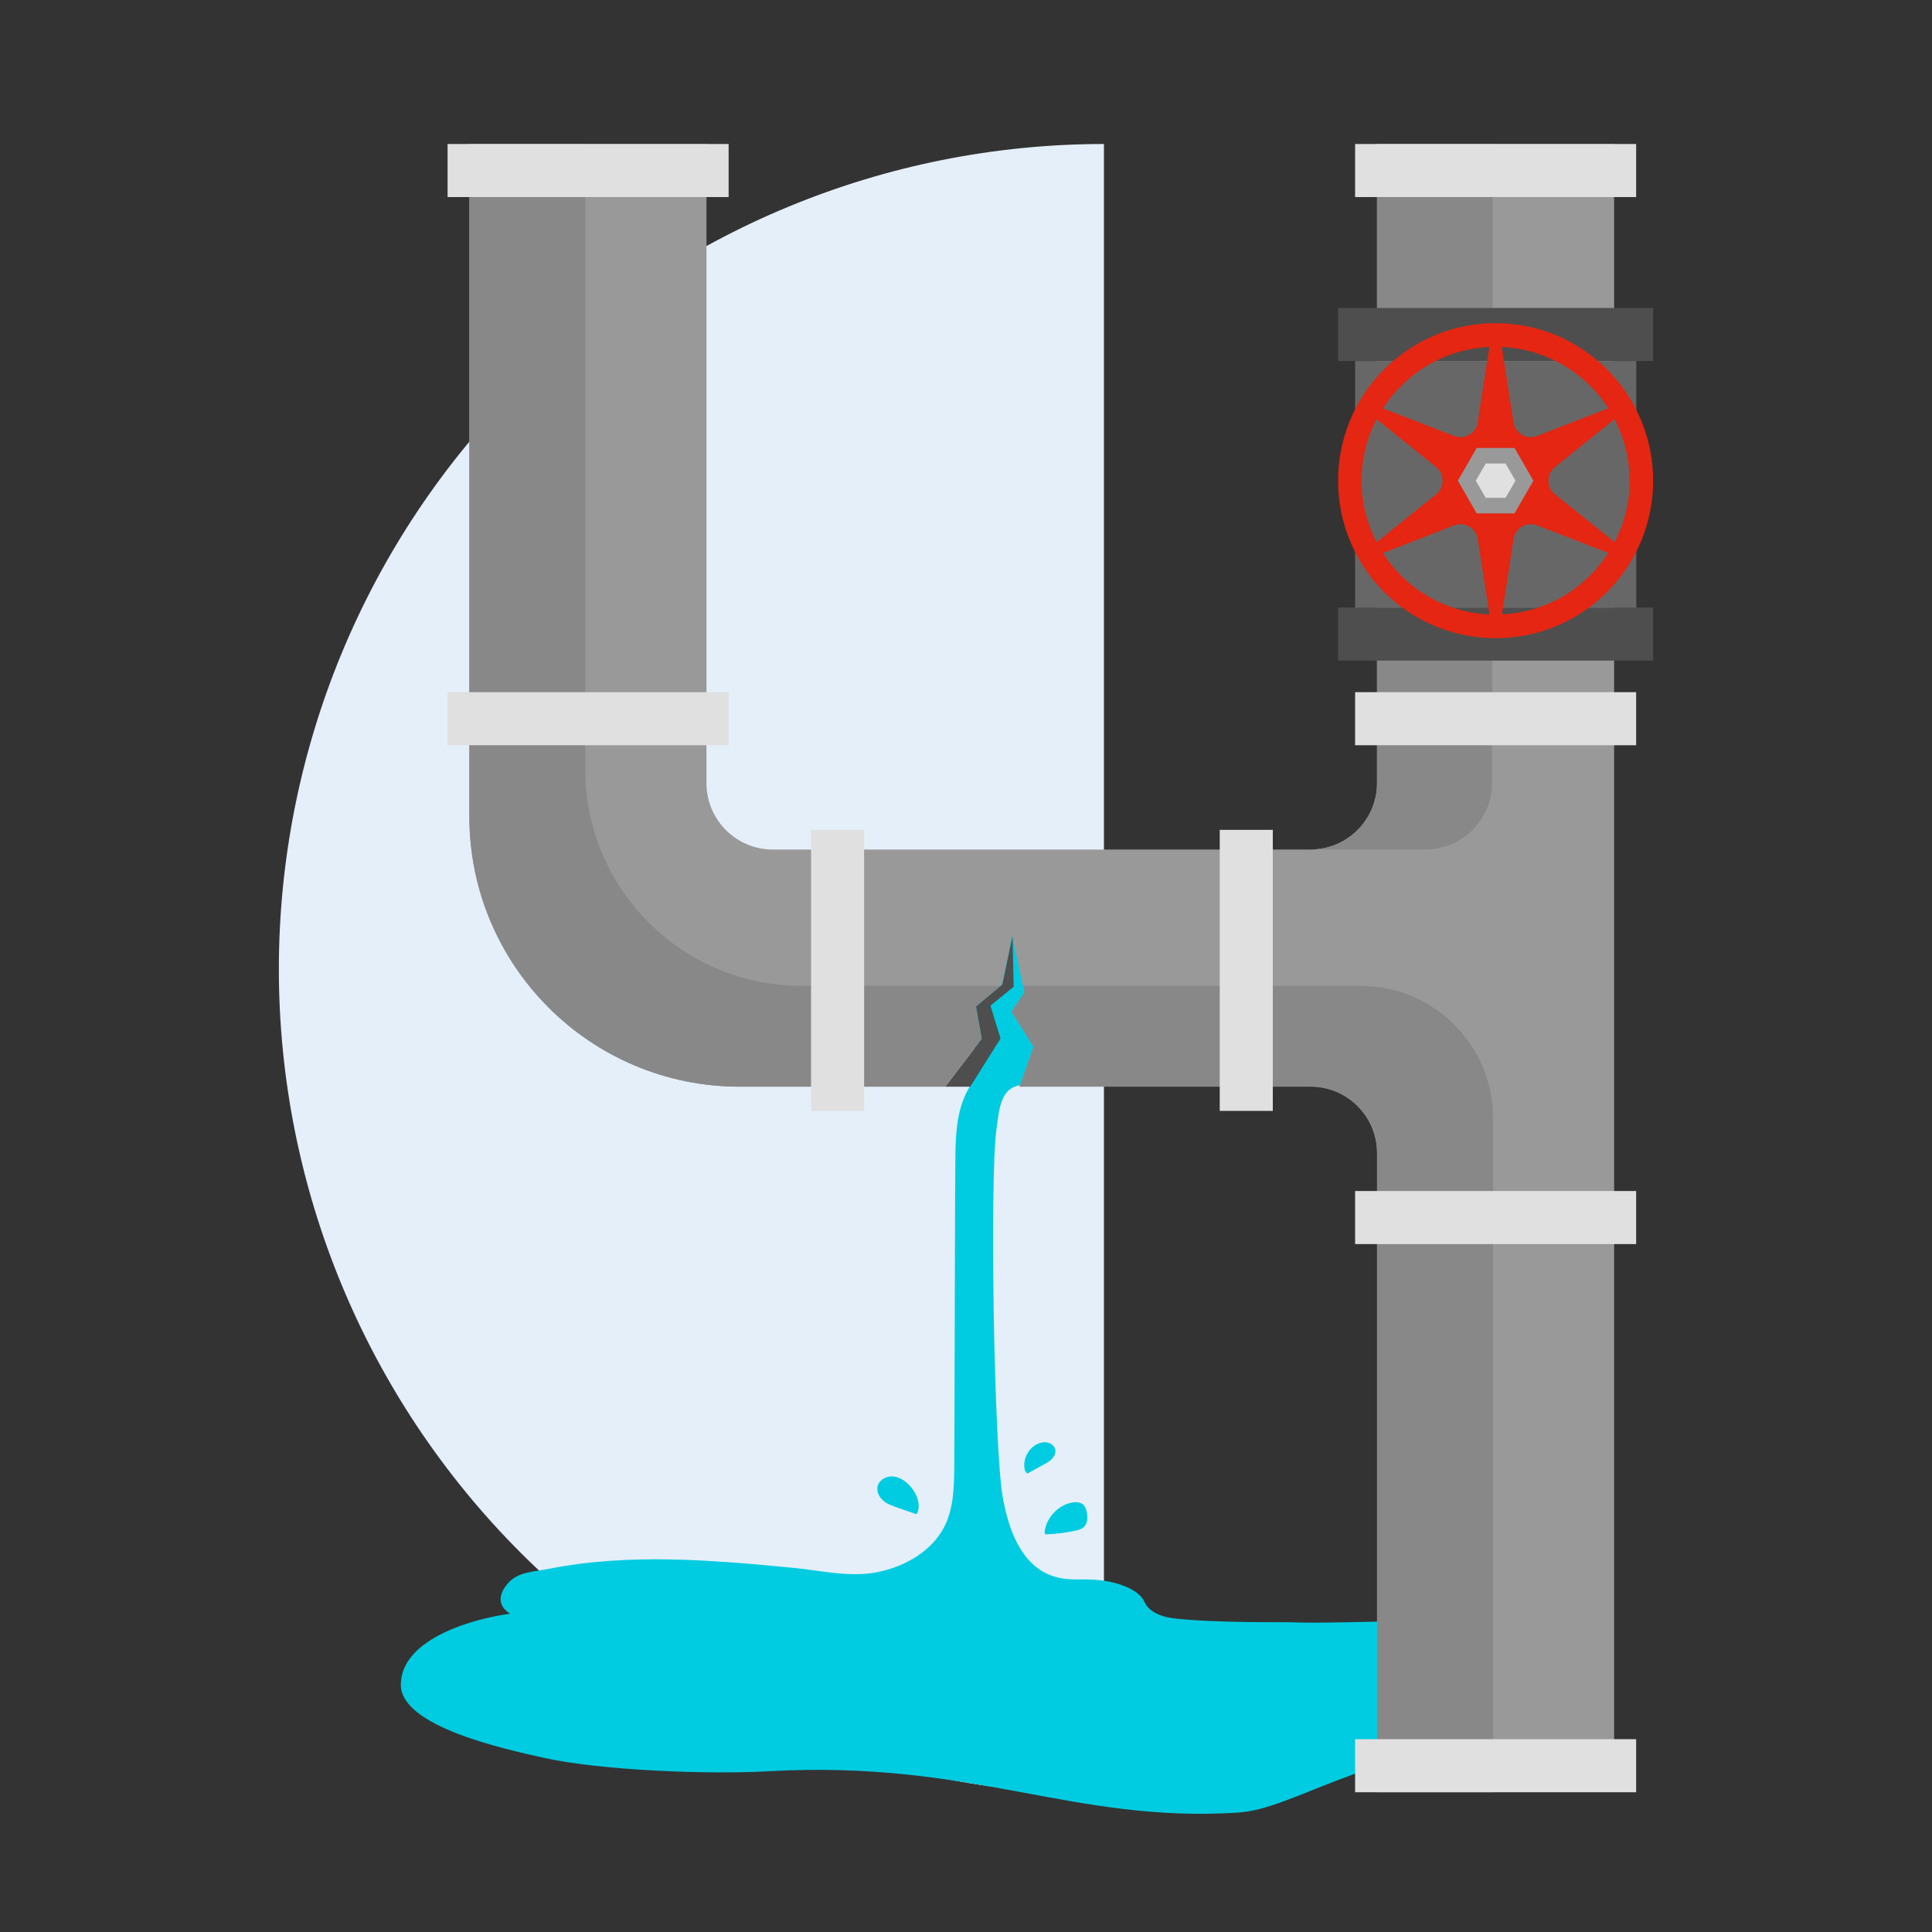 <?xml version="1.0" encoding="UTF-8"?>
<svg id="OBJECTS" xmlns="http://www.w3.org/2000/svg" version="1.1" viewBox="0 0 150 150">
  <rect x="0" y="0" width="150" height="150" fill="#333333" stroke="none"/>
  <!-- Generator: Adobe Illustrator 29.0.0, SVG Export Plug-In . SVG Version: 2.1.0 Build 186)  -->
  <path id="Path" d="M85.71,11.18c-16.99,0-33.28,6.75-45.3,18.76-12.01,12.01-18.76,28.31-18.76,45.3s6.75,33.28,18.76,45.3c12.01,12.01,28.31,18.76,45.3,18.76V11.18Z" style="fill: #e4effa;"/>
  <g>
    <path d="M80.78,82.07c-.06.81-.07.85.01,1.9.02.22-.62.22-1.4.27-1.7.11-1.81,1.81-2.03,3.48-.52,3.88-.19,24.65.49,28.5.43,2.48,1.42,5.28,3.82,6.12,1.2.42,2.08.23,3.35.31,1.27.08,3.33.58,3.84,1.73.14.33.64,1.09,2.38,1.28,3.27.36,8.49.27,8.9.29,4.87.21,14.31-.71,18.92.88,1.96.68,4.04,2.22,3.84,4.27-.22,2.24-2.89,3.37-5.15,3.65-12.52,1.54-17.34,5.71-21.65,5.98-12.92.82-20.46-4.1-36.45-3.21-4.58.26-12.94-.05-17.41-1.04-3.17-.7-11.12-2.45-11.12-5.67,0-3.66,5.88-5.18,8.48-5.52-.99-.63-.92-1.53-.13-2.4.78-.87,2-.86,3.16-1.09,6.23-1.23,12.66-.68,18.98-.07,2.18.21,4.41.77,6.56.32,2.15-.44,4.25-1.66,5.2-3.62.67-1.39.7-3,.72-4.54.02-2.23.05-21.31.08-23.54.02-2.08.03-4.09,1.06-5.89,1.03-1.81-.47-9.84,1.79-12.02l1.96-1.09,1.82,10.72Z" style="fill: #00cce1;"/>
    <path d="M81.1,118.96c.12-1.08.98-2.05,2.06-2.29.33-.07.72-.07.96.17.15.15.22.37.26.58.08.39.07.84-.21,1.12-.19.19-.46.26-.72.31-.75.16-1.52.25-2.29.28" style="fill: #00cce1;"/>
    <path d="M71.21,117.5c.3-.7-.02-1.52-.52-2.09-.35-.4-.83-.74-1.37-.78-.54-.04-1.12.31-1.2.84-.06.4.17.8.48,1.06s.71.39,1.1.53c.47.16.95.33,1.42.49" style="fill: #00cce1;"/>
    <path d="M79.58,114.19c-.23-.83.24-1.79,1.04-2.11.24-.1.51-.14.76-.07.25.07.47.25.54.5.07.26-.05.53-.22.73s-.42.33-.65.46c-.43.24-.86.48-1.3.71" style="fill: #00cce1;"/>
  </g>
  <g>
    <path d="M106.91,11.18v49.62c0,2.85-2.31,5.16-5.16,5.16h-41.74c-2.85,0-5.16-2.31-5.16-5.16V11.18h-18.41v52.2c0,11.59,9.4,20.99,20.99,20.99h15.96l2.82-3.72-.45-2.5,2.04-1.72.79-3.74.94,4.37-1.01,1.47,1.72,2.74-1.09,3.09h22.6c2.85,0,5.16,2.31,5.16,5.16v49.62h18.41V11.18h-18.41Z" style="fill: #999;"/>
    <g>
      <path d="M75.78,78.15l1.91-1.61h-15.46c-9.27,0-16.79-7.52-16.79-16.79V11.18h-9v52.2c0,11.59,9.39,20.99,20.99,20.99h15.96l2.82-3.72-.45-2.5Z" style="fill: #888;"/>
      <path d="M105.65,76.54h-26.22l.11.52-1.01,1.47,1.72,2.74-1.09,3.1h22.6c2.84,0,5.16,2.31,5.16,5.16v49.62h9v-52.34c0-5.66-4.59-10.26-10.26-10.26Z" style="fill: #888;"/>
    </g>
    <path d="M110.68,65.95h-8.93c2.84,0,5.16-2.31,5.16-5.16V11.18h8.99l-.06,49.61c0,2.85-2.31,5.16-5.16,5.16Z" style="fill: #888;"/>
    <rect x="62.97" y="64.43" width="4.12" height="21.82" style="fill: #e0e0e0;"/>
    <rect x="34.75" y="53.74" width="21.82" height="4.12" style="fill: #e0e0e0;"/>
    <rect x="105.21" y="53.74" width="21.82" height="4.12" style="fill: #e0e0e0;"/>
    <rect x="105.21" y="92.47" width="21.82" height="4.12" style="fill: #e0e0e0;"/>
    <rect x="105.21" y="135.03" width="21.82" height="4.12" style="fill: #e0e0e0;"/>
    <rect x="34.75" y="11.18" width="21.82" height="4.12" style="fill: #e0e0e0;"/>
    <rect x="105.21" y="11.18" width="21.82" height="4.12" style="fill: #e0e0e0;"/>
    <rect x="94.7" y="64.43" width="4.12" height="21.82" style="fill: #e0e0e0;"/>
    <rect x="114.06" y="37" width="4.12" height="24.46" transform="translate(165.35 -66.89) rotate(90)" style="fill: #4e4e4e;"/>
    <rect x="114.06" y="13.74" width="4.12" height="24.46" transform="translate(142.09 -90.15) rotate(90)" style="fill: #4e4e4e;"/>
    <rect x="106.55" y="26.68" width="19.15" height="21.83" transform="translate(153.72 -78.52) rotate(90)" style="fill: #686767;"/>
    <polygon points="76.9 78.08 78.7 76.61 78.61 72.69 77.82 76.44 75.78 78.15 76.23 80.65 73.4 84.37 75.33 84.37 77.68 80.63 76.9 78.08" style="fill: #4e4e4e;"/>
    <path d="M116.12,25.09c-6.76,0-12.23,5.47-12.23,12.23s5.47,12.23,12.23,12.23,12.23-5.48,12.23-12.23-5.48-12.23-12.23-12.23ZM126.53,37.32c0,1.72-.43,3.34-1.17,4.77l-4.63-3.71c-.68-.54-.68-1.57,0-2.12l4.62-3.72c.74,1.43,1.17,3.05,1.17,4.78ZM124.87,31.7l-5.53,2.15c-.81.31-1.7-.2-1.83-1.06l-.91-5.85c3.47.16,6.5,2.01,8.27,4.76ZM115.63,26.94l-.9,5.85c-.13.86-1.02,1.37-1.83,1.06l-5.53-2.14c1.77-2.75,4.79-4.61,8.27-4.77ZM106.88,32.55l4.62,3.71c.68.54.68,1.57,0,2.12l-4.62,3.72c-.74-1.43-1.17-3.05-1.17-4.77s.42-3.34,1.16-4.77ZM107.37,42.94l5.53-2.15c.81-.31,1.7.2,1.83,1.06l.91,5.86c-3.47-.16-6.5-2.02-8.27-4.76ZM116.61,47.71l.9-5.86c.13-.86,1.02-1.37,1.83-1.06l5.53,2.14c-1.77,2.75-4.79,4.61-8.26,4.77Z" style="fill: #e42612;"/>
    <polygon points="117.59 34.78 114.65 34.78 113.19 37.32 114.65 39.86 117.59 39.86 119.05 37.32 117.59 34.78" style="fill: #999;"/>
    <polygon points="116.89 35.99 115.35 35.99 114.58 37.32 115.35 38.65 116.89 38.65 117.66 37.32 116.89 35.99" style="fill: #e0e0e0;"/>
  </g>
</svg>